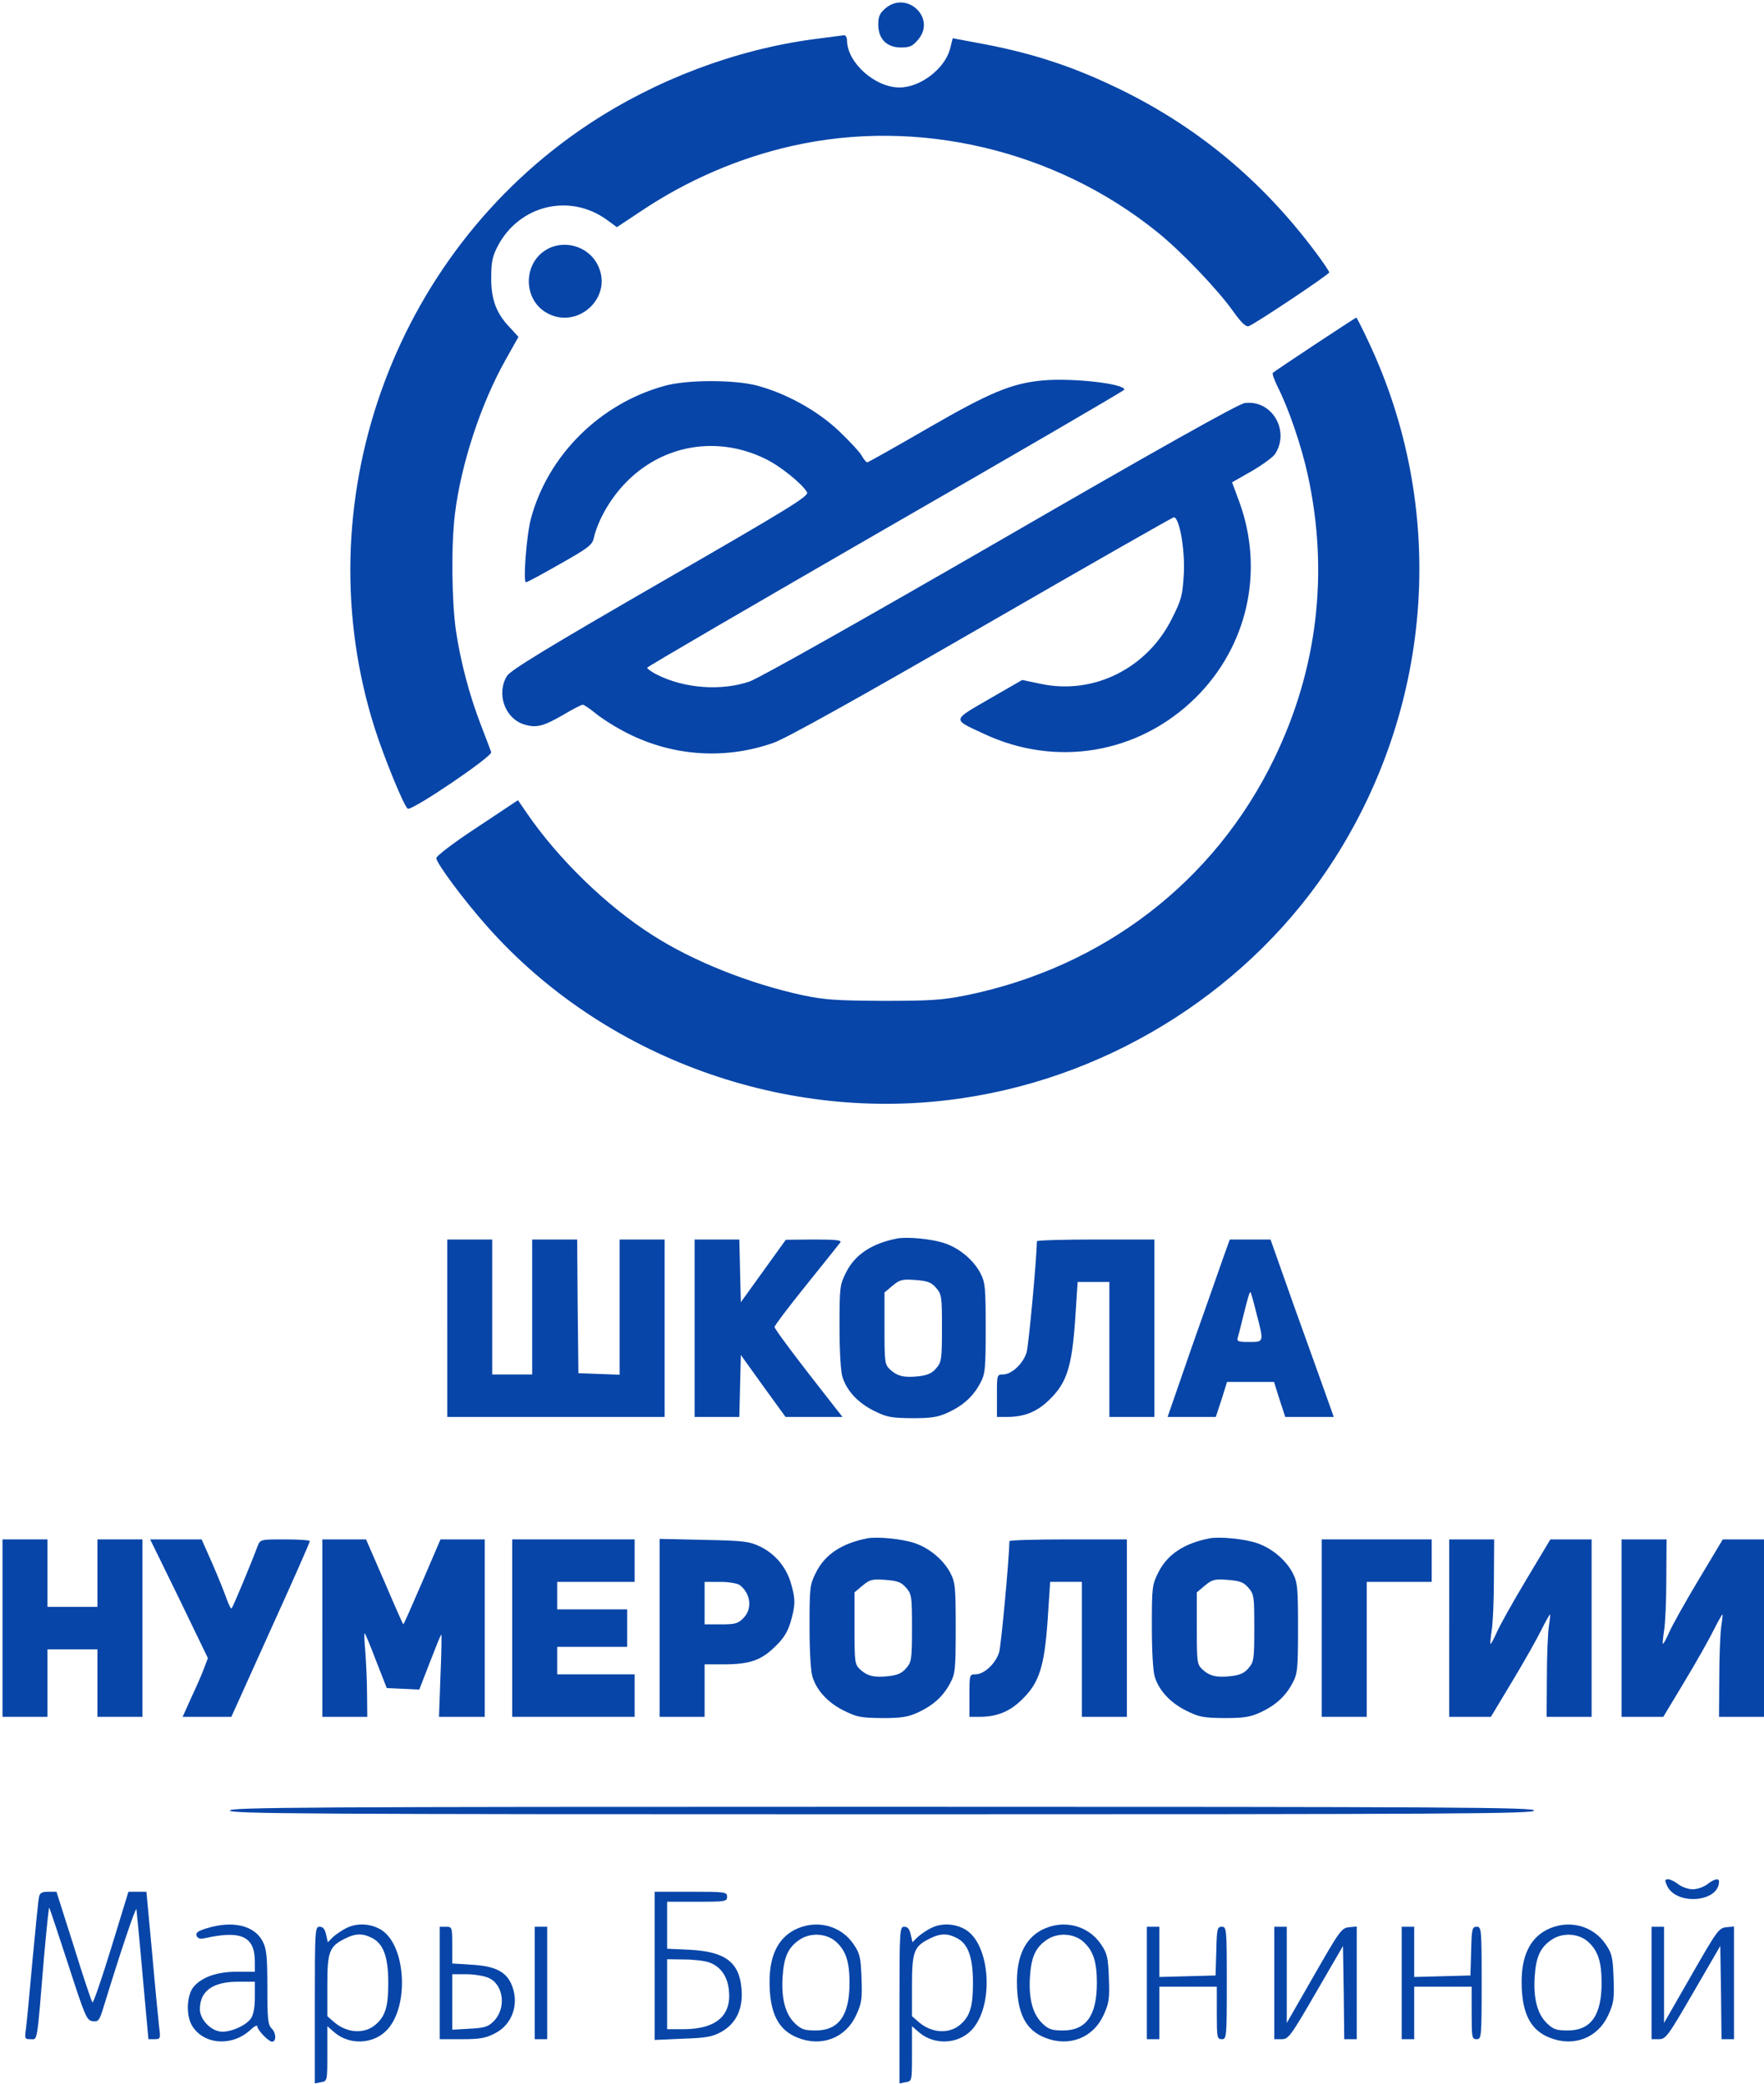 <?xml version="1.0" encoding="UTF-8" standalone="no"?> <svg xmlns="http://www.w3.org/2000/svg" width="706pt" height="834pt" viewBox="0 0 706 834" preserveAspectRatio="xMidYMid meet"> <g transform="translate(0,834) scale(0.1,-0.1)" fill="#0845A8" stroke="none"> <path d="M3543 8306 c-22 -19 -28 -32 -28 -64 0 -58 34 -92 91 -92 35 0 47 5 69 32 73 86 -46 198 -132 124z"></path> <path d="M3255 8183 c-312 -42 -630 -162 -899 -340 -788 -522 -1141 -1521 -856 -2418 37 -116 117 -312 132 -321 16 -10 339 209 334 226 -3 8 -21 57 -41 108 -46 119 -81 251 -100 377 -17 117 -20 342 -4 470 24 197 104 441 203 616 l51 91 -34 37 c-55 57 -76 114 -75 201 0 61 5 85 26 125 86 164 287 213 436 106 l41 -30 98 65 c182 122 389 212 603 260 503 114 1053 -15 1461 -344 95 -76 242 -230 304 -317 34 -48 52 -64 63 -60 27 10 322 207 322 215 0 4 -24 40 -54 80 -217 291 -483 511 -809 665 -181 86 -343 137 -548 174 l-96 18 -11 -44 c-22 -79 -119 -153 -202 -153 -98 0 -209 99 -210 188 0 12 -6 22 -12 21 -7 -1 -62 -8 -123 -16z"></path> <path d="M2179 7336 c-85 -58 -83 -191 4 -245 125 -77 275 59 209 189 -39 78 -141 105 -213 56z"></path> <path d="M5262 6961 c-89 -59 -165 -110 -168 -113 -3 -3 6 -28 19 -55 44 -86 95 -235 121 -353 85 -389 40 -776 -134 -1135 -239 -494 -685 -836 -1234 -948 -96 -19 -142 -22 -331 -22 -190 1 -234 4 -325 23 -210 46 -435 135 -597 239 -185 117 -380 307 -505 490 l-35 51 -164 -109 c-95 -62 -163 -115 -163 -123 2 -22 112 -170 202 -271 467 -529 1202 -795 1906 -689 608 90 1162 447 1488 959 398 625 449 1407 133 2072 -24 51 -45 93 -47 92 -2 0 -76 -49 -166 -108z"></path> <path d="M4176 6818 c-128 -12 -212 -47 -465 -193 -128 -74 -236 -135 -240 -135 -4 0 -14 12 -22 26 -7 14 -49 59 -92 100 -87 82 -211 150 -327 181 -90 24 -282 24 -370 -1 -259 -71 -467 -278 -535 -531 -18 -67 -32 -255 -20 -255 5 0 66 33 136 73 110 62 129 76 135 102 16 71 65 158 126 221 148 155 369 193 563 97 58 -28 147 -100 165 -133 8 -15 -68 -62 -587 -361 -454 -262 -600 -351 -614 -374 -43 -70 -9 -168 66 -193 50 -16 77 -10 160 38 37 22 72 40 77 40 5 0 28 -15 51 -34 23 -19 71 -50 107 -69 189 -103 407 -120 607 -49 52 19 329 173 835 465 416 240 761 437 766 437 22 0 45 -127 40 -225 -5 -87 -9 -104 -47 -179 -98 -199 -312 -307 -523 -263 l-77 16 -132 -76 c-150 -87 -149 -80 -22 -139 289 -136 619 -81 847 143 209 206 277 508 176 785 l-29 78 79 45 c43 25 85 56 93 68 61 94 -13 219 -122 204 -24 -3 -361 -192 -976 -548 -556 -321 -967 -553 -1005 -566 -113 -39 -262 -28 -372 28 -21 11 -38 23 -38 27 0 4 430 254 955 557 525 302 955 552 955 556 0 24 -207 47 -324 37z"></path> <path d="M3590 3384 c-101 -20 -168 -64 -204 -136 -25 -50 -26 -59 -26 -218 0 -100 5 -181 12 -201 18 -56 63 -103 125 -134 52 -26 68 -29 153 -30 78 0 104 4 145 23 60 28 100 64 128 117 20 37 22 55 22 220 0 167 -2 183 -22 222 -28 52 -83 98 -142 118 -49 17 -150 27 -191 19z m157 -198 c22 -26 23 -35 23 -161 0 -125 -2 -136 -23 -160 -16 -20 -35 -28 -69 -32 -58 -7 -87 0 -116 27 -21 20 -22 29 -22 165 l0 143 32 27 c29 24 38 27 92 23 49 -4 63 -9 83 -32z"></path> <path d="M1790 3025 l0 -355 435 0 435 0 0 355 0 355 -90 0 -90 0 0 -270 0 -271 -82 3 -83 3 -3 268 -2 267 -90 0 -90 0 0 -270 0 -270 -80 0 -80 0 0 270 0 270 -90 0 -90 0 0 -355z"></path> <path d="M2780 3025 l0 -355 90 0 89 0 3 124 3 124 89 -124 90 -124 114 0 114 0 -30 38 c-161 205 -242 314 -242 322 0 6 57 81 127 168 69 86 131 163 136 170 7 9 -15 12 -104 12 l-114 -1 -90 -125 -90 -125 -3 125 -3 126 -89 0 -90 0 0 -355z"></path> <path d="M4150 3373 c-2 -83 -33 -414 -41 -444 -14 -46 -60 -89 -95 -89 -24 0 -24 -2 -24 -85 l0 -85 41 0 c69 0 121 21 170 70 68 66 89 130 102 318 l10 152 64 0 63 0 0 -270 0 -270 90 0 90 0 0 355 0 355 -235 0 c-129 0 -235 -3 -235 -7z"></path> <path d="M4896 3308 c-14 -40 -70 -200 -125 -355 l-98 -283 97 0 96 0 23 70 22 70 94 0 94 0 22 -70 23 -70 97 0 97 0 -33 93 c-18 50 -75 210 -127 354 l-93 263 -81 0 -82 0 -26 -72z m133 -225 c30 -115 30 -113 -30 -113 -43 0 -50 2 -45 18 3 9 10 37 16 62 25 101 31 122 35 119 2 -2 13 -41 24 -86z"></path> <path d="M3470 2184 c-101 -20 -168 -64 -204 -136 -25 -50 -26 -59 -26 -218 0 -100 5 -181 12 -201 18 -56 63 -103 125 -134 52 -26 68 -29 153 -30 78 0 104 4 145 23 60 28 100 64 128 117 20 37 22 55 22 220 0 167 -2 183 -22 222 -28 52 -83 98 -142 118 -49 17 -150 27 -191 19z m157 -198 c22 -26 23 -35 23 -161 0 -125 -2 -136 -23 -160 -16 -20 -35 -28 -69 -32 -58 -7 -87 0 -116 27 -21 20 -22 29 -22 165 l0 143 32 27 c29 24 38 27 92 23 49 -4 63 -9 83 -32z"></path> <path d="M4840 2184 c-101 -20 -168 -64 -204 -136 -25 -50 -26 -59 -26 -218 0 -100 5 -181 12 -201 18 -56 63 -103 125 -134 52 -26 68 -29 153 -30 78 0 104 4 145 23 60 28 100 64 128 117 20 37 22 55 22 220 0 167 -2 183 -22 222 -28 52 -83 98 -142 118 -49 17 -150 27 -191 19z m157 -198 c22 -26 23 -35 23 -161 0 -125 -2 -136 -23 -160 -16 -20 -35 -28 -69 -32 -58 -7 -87 0 -116 27 -21 20 -22 29 -22 165 l0 143 32 27 c29 24 38 27 92 23 49 -4 63 -9 83 -32z"></path> <path d="M10 1825 l0 -355 90 0 90 0 0 135 0 135 100 0 100 0 0 -135 0 -135 90 0 90 0 0 355 0 355 -90 0 -90 0 0 -135 0 -135 -100 0 -100 0 0 135 0 135 -90 0 -90 0 0 -355z"></path> <path d="M717 1943 l115 -238 -15 -40 c-8 -22 -31 -75 -51 -117 l-35 -78 97 0 98 0 157 348 c87 191 157 350 157 355 0 4 -45 7 -99 7 -99 0 -99 0 -110 -27 -26 -70 -99 -245 -104 -249 -3 -3 -11 14 -20 38 -8 24 -34 88 -57 141 l-43 97 -103 0 -103 0 116 -237z"></path> <path d="M1290 1825 l0 -355 90 0 90 0 -1 93 c0 50 -4 127 -7 169 -4 42 -5 74 -2 72 3 -3 24 -54 46 -112 l42 -107 65 -3 65 -3 42 108 c23 59 43 110 46 112 2 2 1 -71 -3 -162 l-6 -167 91 0 92 0 0 355 0 355 -88 0 -89 0 -73 -170 c-40 -93 -74 -170 -76 -170 -1 0 -35 76 -75 170 l-74 170 -87 0 -88 0 0 -355z"></path> <path d="M2050 1825 l0 -355 245 0 245 0 0 85 0 85 -155 0 -155 0 0 55 0 55 140 0 140 0 0 75 0 75 -140 0 -140 0 0 55 0 55 155 0 155 0 0 85 0 85 -245 0 -245 0 0 -355z"></path> <path d="M2640 1826 l0 -356 90 0 90 0 0 105 0 105 76 0 c104 0 150 16 205 70 35 33 51 59 63 99 20 67 20 94 1 157 -19 64 -63 116 -122 145 -44 21 -65 24 -225 27 l-178 4 0 -356z m321 171 c44 -34 51 -96 14 -132 -21 -22 -33 -25 -90 -25 l-65 0 0 85 0 85 63 0 c34 0 69 -6 78 -13z"></path> <path d="M4040 2173 c-2 -83 -33 -414 -41 -444 -14 -46 -60 -89 -95 -89 -24 0 -24 -2 -24 -85 l0 -85 41 0 c69 0 121 21 170 70 68 66 89 130 102 318 l10 152 64 0 63 0 0 -270 0 -270 90 0 90 0 0 355 0 355 -235 0 c-129 0 -235 -3 -235 -7z"></path> <path d="M5290 1825 l0 -355 90 0 90 0 0 270 0 270 130 0 130 0 0 85 0 85 -220 0 -220 0 0 -355z"></path> <path d="M5800 1825 l0 -355 84 0 83 0 86 143 c47 78 99 170 116 205 17 34 33 62 35 62 1 0 -1 -21 -5 -47 -4 -27 -8 -119 -8 -205 l-1 -158 90 0 90 0 0 355 0 355 -83 0 -82 0 -97 -162 c-54 -90 -107 -185 -118 -211 -12 -27 -23 -47 -25 -45 -1 2 1 26 5 53 5 28 9 121 9 208 l1 157 -90 0 -90 0 0 -355z"></path> <path d="M6490 1825 l0 -355 84 0 83 0 86 143 c47 78 99 170 116 205 17 34 33 62 35 62 1 0 -1 -21 -5 -47 -4 -27 -8 -119 -8 -205 l-1 -158 90 0 90 0 0 355 0 355 -83 0 -82 0 -97 -162 c-54 -90 -107 -185 -118 -211 -12 -27 -23 -47 -25 -45 -1 2 1 26 5 53 5 28 9 121 9 208 l1 157 -90 0 -90 0 0 -355z"></path> <path d="M920 1095 c0 -13 297 -15 2610 -15 2313 0 2610 2 2610 15 0 13 -297 15 -2610 15 -2313 0 -2610 -2 -2610 -15z"></path> <path d="M6672 794 c37 -80 208 -66 208 17 0 15 -20 10 -47 -11 -14 -11 -40 -20 -58 -20 -18 0 -44 9 -58 20 -14 11 -32 20 -41 20 -13 0 -14 -4 -4 -26z"></path> <path d="M156 748 c-3 -13 -14 -126 -26 -253 -11 -126 -23 -249 -26 -272 -6 -41 -5 -43 18 -43 29 0 25 -25 54 327 10 112 19 201 21 199 2 -2 36 -104 76 -227 68 -210 74 -224 98 -227 23 -3 27 3 43 55 67 219 130 406 132 393 1 -8 13 -129 25 -267 l23 -253 24 0 c24 0 25 2 19 48 -3 26 -16 158 -28 295 l-23 247 -36 0 -36 0 -69 -225 c-38 -124 -72 -222 -75 -218 -4 5 -38 106 -75 226 l-69 217 -33 0 c-26 0 -34 -5 -37 -22z"></path> <path d="M2620 474 l0 -297 113 5 c95 3 119 8 155 28 58 33 86 91 80 169 -8 109 -65 152 -210 159 l-88 4 0 94 0 94 120 0 c113 0 120 1 120 20 0 19 -7 20 -145 20 l-145 0 0 -296z m219 13 c44 -16 72 -54 78 -109 12 -103 -50 -157 -179 -158 l-68 0 0 140 0 140 68 -1 c37 0 82 -5 101 -12z"></path> <path d="M828 624 c-36 -11 -46 -18 -41 -30 4 -11 14 -14 32 -10 147 33 201 7 201 -94 l0 -40 -72 0 c-79 0 -138 -21 -172 -59 -29 -33 -33 -117 -6 -159 47 -75 161 -82 233 -14 15 14 27 20 27 13 0 -14 45 -61 59 -61 17 0 17 34 -1 52 -16 16 -18 38 -18 166 0 120 -3 153 -18 182 -32 65 -120 86 -224 54z m192 -277 c0 -39 -6 -70 -15 -83 -19 -28 -75 -54 -115 -54 -43 0 -90 47 -90 90 0 73 52 110 153 110 l67 0 0 -63z"></path> <path d="M1385 624 c-16 -8 -40 -24 -52 -35 l-21 -21 -7 31 c-5 22 -12 31 -26 31 -18 0 -19 -11 -19 -314 l0 -313 25 5 c25 4 25 5 25 114 l0 110 30 -26 c60 -50 152 -46 206 8 95 95 79 351 -26 407 -42 23 -95 24 -135 3z m104 -39 c46 -23 65 -77 65 -180 0 -93 -11 -132 -50 -166 -44 -39 -113 -35 -164 7 l-30 26 0 123 c0 136 8 157 72 188 41 21 71 21 107 2z"></path> <path d="M3179 617 c-66 -35 -99 -104 -99 -207 0 -126 35 -195 115 -225 95 -37 191 1 232 92 22 48 24 65 21 147 -3 82 -6 98 -31 135 -52 78 -153 102 -238 58z m168 -48 c39 -36 53 -80 53 -164 0 -130 -43 -190 -135 -190 -45 0 -58 4 -83 28 -39 37 -55 99 -50 184 5 82 22 120 68 151 44 30 109 26 147 -9z"></path> <path d="M3725 624 c-16 -8 -40 -24 -52 -35 l-21 -21 -7 31 c-5 22 -12 31 -26 31 -18 0 -19 -11 -19 -314 l0 -313 25 5 c25 4 25 5 25 114 l0 110 30 -26 c60 -50 152 -46 206 8 95 95 79 351 -26 407 -42 23 -95 24 -135 3z m104 -39 c46 -23 65 -77 65 -180 0 -93 -11 -132 -50 -166 -44 -39 -113 -35 -164 7 l-30 26 0 123 c0 136 8 157 72 188 41 21 71 21 107 2z"></path> <path d="M4169 617 c-66 -35 -99 -104 -99 -207 0 -126 35 -195 115 -225 95 -37 191 1 232 92 22 48 24 65 21 147 -3 82 -6 98 -31 135 -52 78 -153 102 -238 58z m168 -48 c39 -36 53 -80 53 -164 0 -130 -43 -190 -135 -190 -45 0 -58 4 -83 28 -39 37 -55 99 -50 184 5 82 22 120 68 151 44 30 109 26 147 -9z"></path> <path d="M6189 617 c-66 -35 -99 -104 -99 -207 0 -126 35 -195 115 -225 95 -37 191 1 232 92 22 48 24 65 21 147 -3 82 -6 98 -31 135 -52 78 -153 102 -238 58z m168 -48 c39 -36 53 -80 53 -164 0 -130 -43 -190 -135 -190 -45 0 -58 4 -83 28 -39 37 -55 99 -50 184 5 82 22 120 68 151 44 30 109 26 147 -9z"></path> <path d="M1760 405 l0 -225 88 0 c71 0 96 4 132 23 73 36 101 124 65 201 -23 48 -67 69 -157 74 l-78 5 0 73 c0 72 -1 74 -25 74 l-25 0 0 -225z m194 21 c62 -26 74 -123 21 -175 -21 -21 -36 -26 -95 -29 l-70 -4 0 111 0 111 55 0 c31 0 70 -6 89 -14z"></path> <path d="M2140 405 l0 -225 25 0 25 0 0 225 0 225 -25 0 -25 0 0 -225z"></path> <path d="M4590 405 l0 -225 25 0 25 0 0 105 0 105 115 0 115 0 0 -105 c0 -98 1 -105 20 -105 19 0 20 7 20 225 0 217 -1 225 -20 225 -18 0 -20 -8 -22 -97 l-3 -98 -112 -3 -113 -3 0 101 0 100 -25 0 -25 0 0 -225z"></path> <path d="M5100 405 l0 -225 29 0 c28 0 36 11 138 187 l108 186 3 -186 2 -187 25 0 25 0 0 226 0 225 -31 -3 c-30 -3 -38 -15 -140 -193 l-109 -190 0 193 0 192 -25 0 -25 0 0 -225z"></path> <path d="M5610 405 l0 -225 25 0 25 0 0 105 0 105 115 0 115 0 0 -105 c0 -98 1 -105 20 -105 19 0 20 7 20 225 0 217 -1 225 -20 225 -18 0 -20 -8 -22 -97 l-3 -98 -112 -3 -113 -3 0 101 0 100 -25 0 -25 0 0 -225z"></path> <path d="M6610 405 l0 -225 29 0 c28 0 36 11 138 187 l108 186 3 -186 2 -187 25 0 25 0 0 226 0 225 -31 -3 c-30 -3 -38 -15 -140 -193 l-109 -190 0 193 0 192 -25 0 -25 0 0 -225z"></path> </g> </svg> 